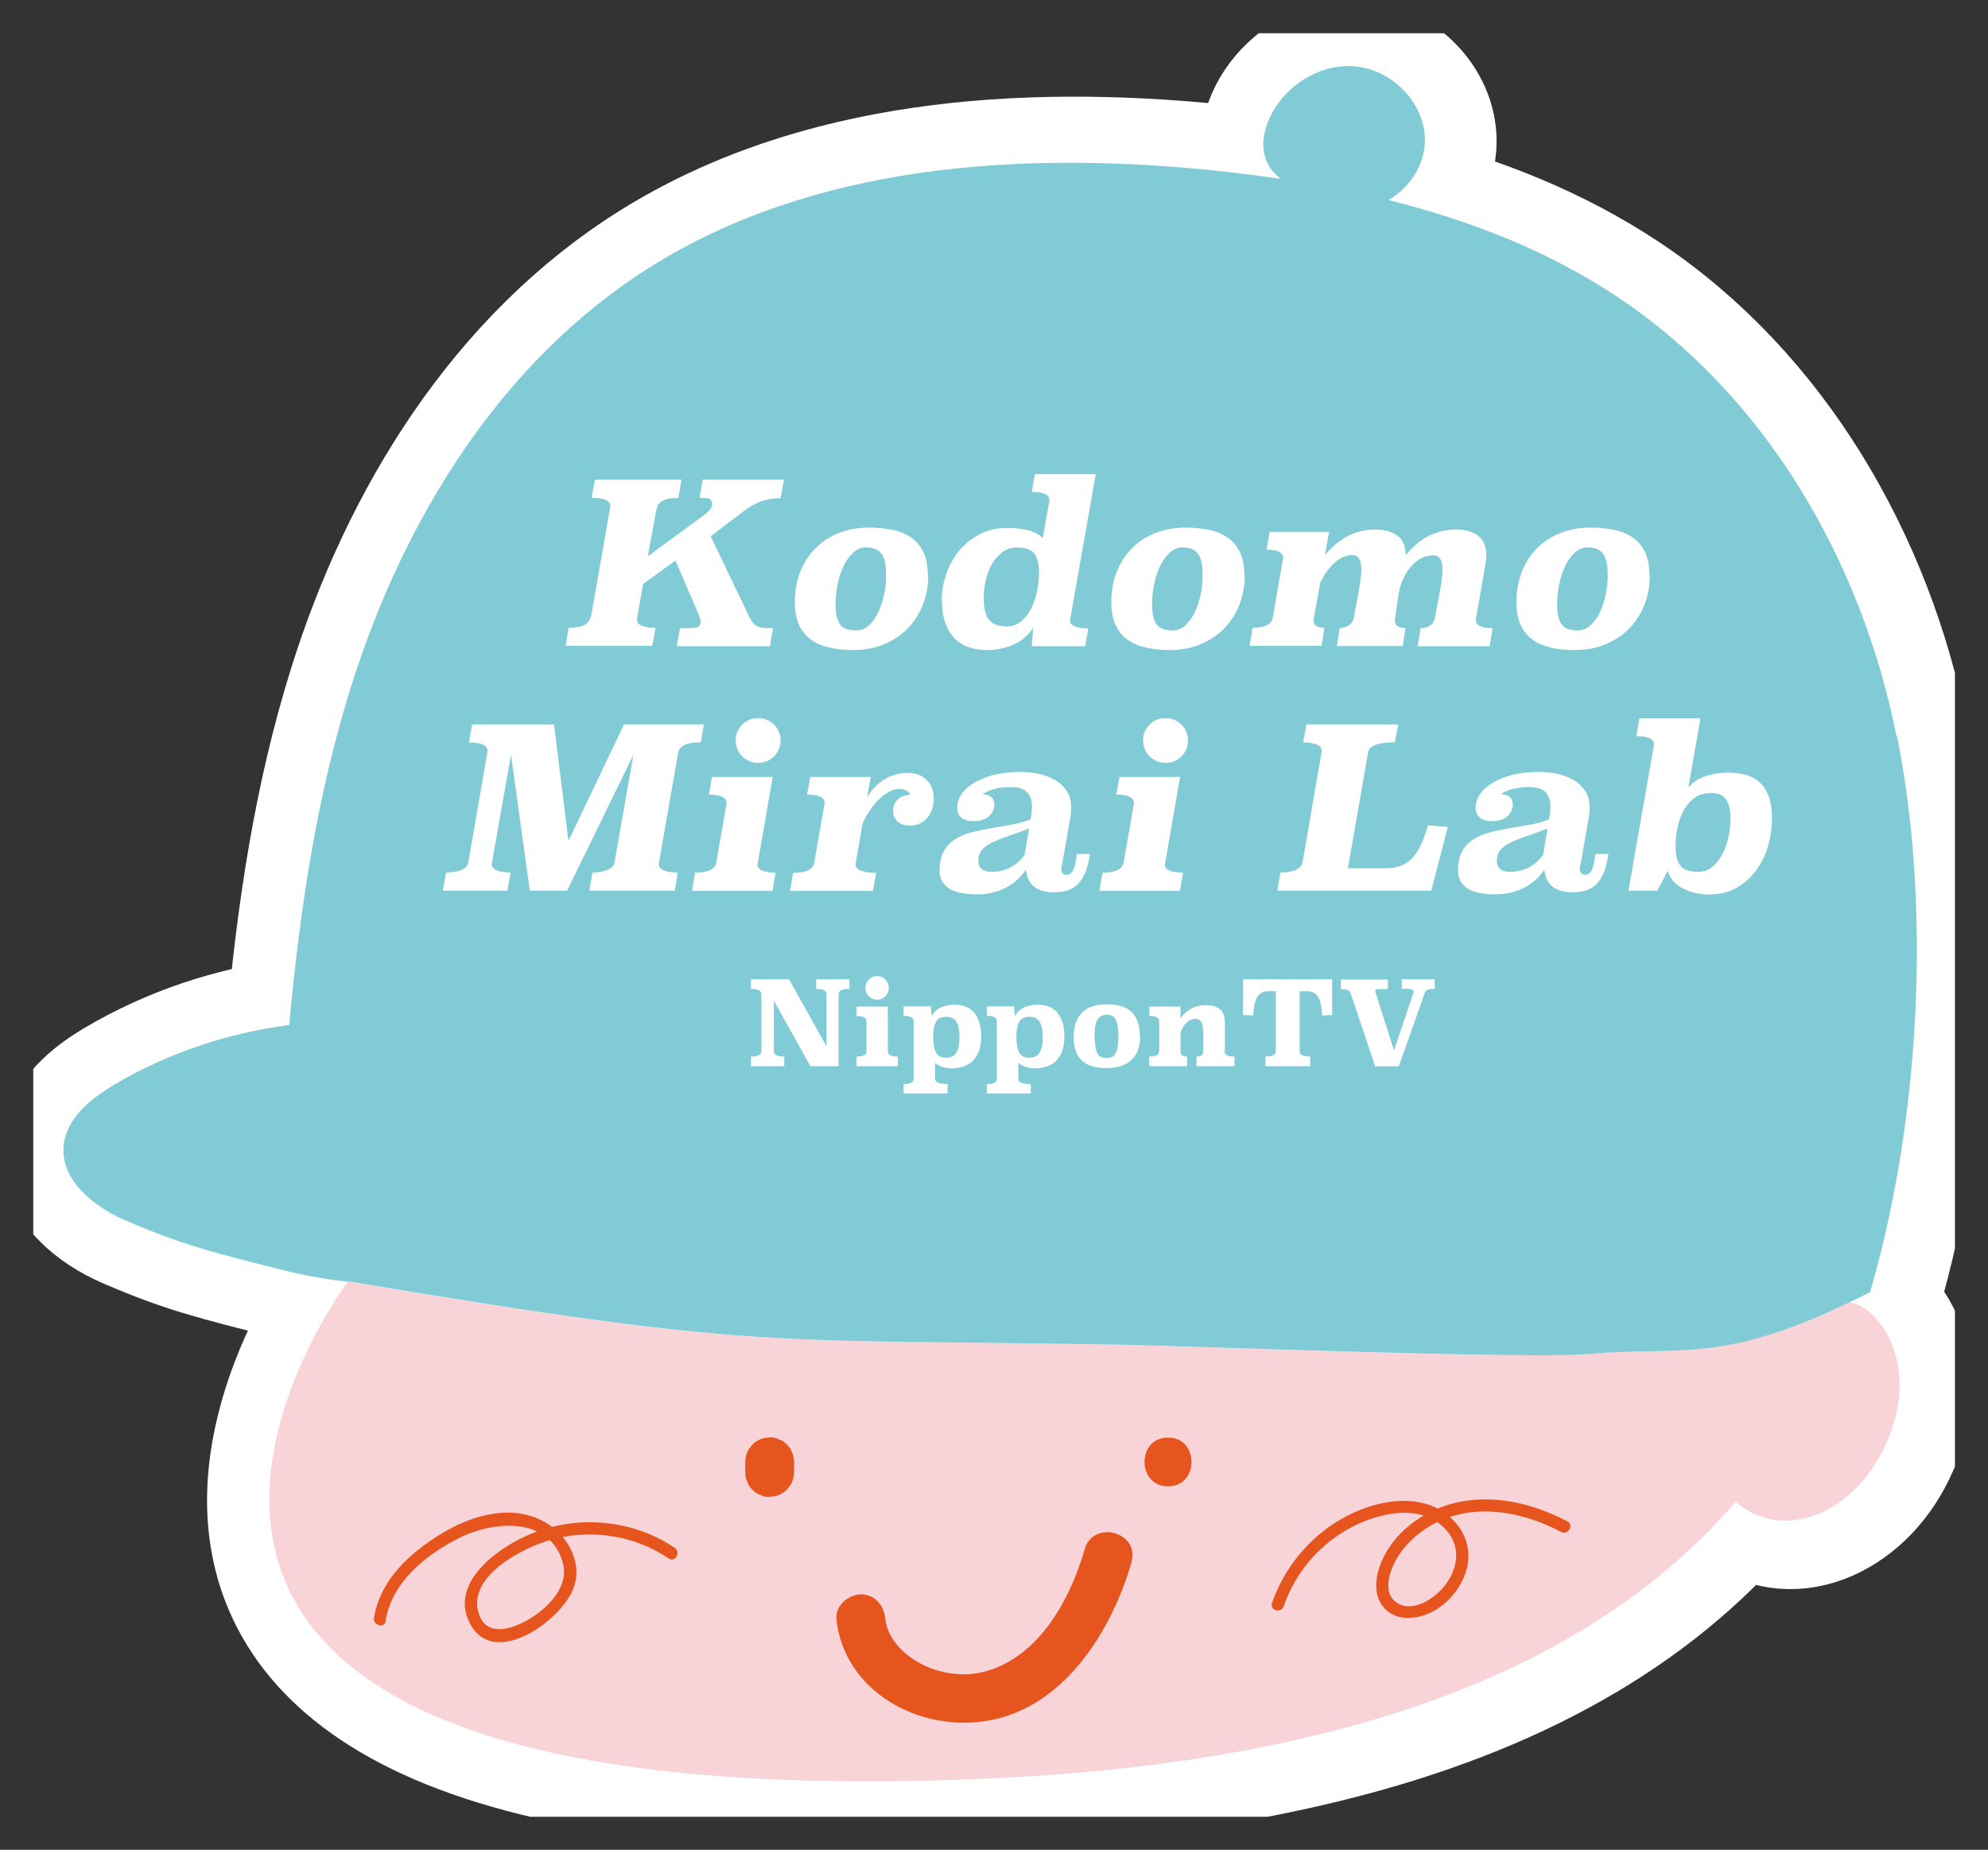 <svg xmlns="http://www.w3.org/2000/svg" xmlns:xlink="http://www.w3.org/1999/xlink" viewBox="0 0 103.45 96.24"><rect x="0" y="0" width="103.45" height="96.24" fill="#333333" stroke="none"/><defs><clipPath id="clippath"><rect x="1.73" y="1.73" width="100" height="92.79" style="fill:none;"/></clipPath></defs><g style="clip-path:url(#clippath);"><path d="M97.06,68.01c-.19-.1-.39-.17-.59-.21,.34-.16,.68-.33,1.04-.51,2.59-8.86,3.21-19.87,1.41-28.92-1.8-9.05-6.75-17.69-14.52-22.86-3.61-2.4-7.68-3.99-11.92-5.04,1.11-.62,1.91-1.86,1.9-3.15-.02-1.9-1.68-3.6-3.57-3.8-1.89-.2-3.8,1.02-4.55,2.77-.22,.52-.36,1.1-.26,1.66,.1,.62,.43,1.08,.89,1.42-1.26-.19-2.52-.34-3.78-.47-9.95-.98-20.56-.25-28.99,5.02-7.82,4.89-12.91,13.19-15.63,21.89-1.79,5.71-2.66,11.62-3.21,17.58-3.19,.41-6.31,1.45-9.08,3.09-1.25,.74-2.55,1.78-2.67,3.22-.14,1.78,1.57,3.14,3.21,3.85,2.93,1.26,4.41,1.63,8.46,2.65,.71,.18,2.4,.51,3.17,.53,0,0-2.77,3.67-3.75,8.25-1.43,6.63,.88,15.16,20.65,17.27,4.52,.48,9.95,.63,16.47,.34,6.55-.29,12.3-1.08,17.32-2.33,9.75-2.41,16.76-6.53,21.52-12.07,2.44,2.13,6.06,.63,7.69-2.73,.5-1.02,.86-2.22,.84-3.46-.03-1.72-.87-3.37-2.03-3.99" style="fill:#fff;"/><path d="M97.06,68.01c-.19-.1-.39-.17-.59-.21,.34-.16,.68-.33,1.04-.51,2.59-8.86,3.21-19.87,1.41-28.92-1.8-9.05-6.75-17.69-14.52-22.86-3.61-2.4-7.68-3.99-11.92-5.04,1.11-.62,1.91-1.86,1.9-3.15-.02-1.9-1.68-3.6-3.57-3.8-1.89-.2-3.8,1.02-4.55,2.77-.22,.52-.36,1.1-.26,1.66,.1,.62,.43,1.08,.89,1.42-1.26-.19-2.52-.34-3.78-.47-9.95-.98-20.56-.25-28.99,5.02-7.82,4.89-12.91,13.19-15.63,21.89-1.79,5.71-2.66,11.62-3.21,17.58-3.19,.41-6.31,1.45-9.08,3.09-1.25,.74-2.55,1.78-2.67,3.22-.14,1.78,1.57,3.14,3.21,3.85,2.93,1.26,4.41,1.63,8.46,2.65,.71,.18,2.4,.51,3.17,.53,0,0-2.77,3.67-3.75,8.25-1.43,6.63,.88,15.16,20.65,17.27,4.52,.48,9.95,.63,16.47,.34,6.55-.29,12.3-1.08,17.32-2.33,9.75-2.41,16.76-6.53,21.52-12.07,2.44,2.13,6.06,.63,7.69-2.73,.5-1.02,.86-2.22,.84-3.46-.03-1.72-.87-3.37-2.03-3.99Z" style="fill:none; stroke:#fff; stroke-miterlimit:10; stroke-width:7px;"/><path d="M96.82,67.95c-.19-.1-.39-.17-.59-.21-6.8,3.27-8.93,2.28-13.71,2.71-3.1,.28-21.28-.43-24.34-.49-18.28-.32-18.53,.34-40.07-3.29,0,0-2.77,3.67-3.75,8.25-1.43,6.63,.88,15.16,20.65,17.27,4.52,.48,9.95,.63,16.47,.34,6.55-.29,12.3-1.08,17.32-2.33,9.75-2.41,16.76-6.53,21.52-12.07,2.44,2.13,6.06,.63,7.69-2.73,.5-1.02,.86-2.22,.84-3.46-.03-1.72-.87-3.37-2.03-3.99" style="fill:#f8d4d9;"/><path d="M98.69,38.31c-1.8-9.05-6.75-17.69-14.52-22.86-3.61-2.4-7.68-3.99-11.92-5.04,1.11-.63,1.91-1.86,1.9-3.15-.02-1.9-1.68-3.6-3.57-3.8-1.89-.2-3.8,1.02-4.55,2.77-.22,.52-.36,1.1-.26,1.66,.1,.62,.43,1.08,.89,1.42-1.26-.19-2.52-.34-3.78-.47-9.95-.98-20.56-.25-28.99,5.02-7.82,4.89-12.91,13.19-15.63,21.89-1.79,5.71-2.66,11.62-3.21,17.58-3.19,.41-6.31,1.45-9.08,3.09-1.25,.74-2.55,1.78-2.66,3.22-.14,1.78,1.57,3.14,3.21,3.85,2.93,1.26,4.41,1.64,8.46,2.65,.71,.18,2.4,.51,3.17,.53,21.54,3.62,21.79,2.97,40.07,3.29,3.06,.05,21.23,.76,24.34,.49,4.78-.43,6.91,.57,13.71-2.71,.34-.16,.68-.33,1.04-.51,2.59-8.86,3.21-19.87,1.41-28.92" style="fill:#80cbd5;"/><path d="M38.78,76.06v.55c0,.17,.03,.34,.11,.49,.05,.16,.14,.29,.26,.41,.12,.12,.25,.21,.41,.26,.15,.08,.31,.12,.49,.11,.11-.02,.22-.03,.34-.05,.21-.06,.4-.17,.56-.33,.07-.09,.13-.17,.2-.26,.11-.2,.17-.41,.17-.64v-.55c0-.17-.03-.34-.11-.49-.05-.16-.14-.29-.26-.41-.12-.12-.25-.21-.41-.26-.15-.08-.31-.12-.49-.11-.11,.02-.22,.03-.34,.05-.21,.06-.4,.17-.56,.33-.07,.09-.13,.17-.2,.26-.11,.2-.17,.41-.17,.64" style="fill:#e5551d;"/><path d="M60.78,77.33c1.63,0,1.63-2.54,0-2.54s-1.63,2.54,0,2.54" style="fill:#e5551d;"/><path d="M43.52,84.22c.4,3.78,4.29,5.9,7.84,5.31,4-.66,6.48-4.66,7.52-8.25,.45-1.57-1.99-2.24-2.44-.67-.76,2.64-2.41,5.67-5.29,6.38-1.04,.26-2.28,.08-3.25-.44-.96-.51-1.73-1.36-1.83-2.33-.07-.68-.53-1.27-1.27-1.27-.63,0-1.34,.58-1.27,1.27" style="fill:#e5551d;"/><path d="M40.61,25.92c-.23,0-.45,.02-.64,.06-.19,.04-.38,.1-.55,.18-.17,.08-.33,.17-.48,.27-.15,.1-.31,.21-.46,.33l-1.5,1.14,1.92,4c.06,.13,.12,.25,.17,.34s.11,.18,.19,.24c.07,.07,.16,.12,.27,.15,.11,.03,.26,.05,.44,.05h.25l-.15,.94h-4.85c.02-.16,.05-.31,.08-.47,.03-.16,.06-.32,.09-.47h.6c.31,0,.47-.11,.47-.33,0-.06-.02-.15-.06-.27l-1.25-2.92-1.68,1.22-.33,1.84c0,.3,.32,.44,.97,.44-.02,.16-.05,.31-.08,.47-.03,.16-.06,.32-.09,.47h-4.5l.15-.94c.4,0,.69-.06,.87-.17,.17-.11,.29-.31,.33-.59l.97-5.56c0-.3-.32-.44-.97-.44,.02-.16,.05-.31,.08-.47,.03-.16,.06-.32,.09-.48h4.5l-.16,.96c-.23,0-.41,.02-.55,.05-.14,.03-.26,.08-.34,.13-.09,.06-.15,.14-.19,.23-.04,.1-.07,.21-.09,.33l-.42,2.29,2.94-2.15c.12-.09,.21-.18,.29-.27,.08-.1,.12-.2,.12-.31,0-.08-.03-.15-.08-.21-.05-.06-.15-.09-.29-.09h-.29l.17-.96h4.23l-.18,.96Z" style="fill:#fff;"/><path d="M48.3,29.94c0,.55-.09,1.06-.28,1.53-.19,.47-.45,.88-.79,1.23-.34,.35-.75,.62-1.23,.82-.48,.2-1.01,.3-1.6,.3-.44,0-.84-.04-1.21-.12-.37-.08-.69-.21-.96-.4-.27-.19-.48-.44-.64-.76-.15-.32-.23-.72-.23-1.21,0-.56,.09-1.08,.27-1.55,.18-.47,.44-.88,.78-1.23,.34-.35,.74-.62,1.22-.81,.47-.19,1-.29,1.59-.29,.45,0,.86,.04,1.24,.12,.38,.08,.7,.22,.97,.41,.27,.19,.48,.45,.63,.76,.15,.32,.22,.72,.22,1.19m-3.22-1.45c-.26,0-.48,.1-.68,.29-.2,.19-.37,.43-.5,.72-.14,.29-.24,.61-.3,.96-.07,.35-.1,.67-.1,.97,0,.28,.02,.51,.07,.69,.05,.18,.11,.32,.2,.42,.09,.1,.2,.17,.34,.21,.14,.04,.29,.06,.47,.06,.25,0,.47-.09,.66-.27,.19-.18,.36-.41,.49-.69,.13-.28,.23-.59,.3-.92,.07-.33,.1-.66,.1-.98s-.02-.55-.07-.74c-.05-.19-.12-.34-.21-.44-.09-.1-.21-.18-.34-.22-.13-.04-.28-.06-.44-.06" style="fill:#fff;"/><path d="M55.67,32.25c0,.3,.32,.44,.96,.44l-.16,.93h-2.78l.08-.97c-.23,.38-.57,.67-1,.87-.43,.2-.9,.3-1.39,.3-.33,0-.63-.04-.92-.13-.29-.09-.54-.24-.75-.44-.21-.21-.38-.48-.51-.82-.13-.34-.19-.77-.19-1.27,0-.42,.08-.85,.23-1.29,.15-.44,.37-.84,.65-1.19,.28-.35,.64-.65,1.06-.87,.42-.23,.9-.34,1.43-.34,.47,0,.86,.04,1.17,.13,.31,.09,.55,.22,.71,.4l.35-1.97c0-.3-.31-.44-.92-.44l.16-.92h3.17l-1.34,7.6Zm-2.71-3.77c-.33,0-.6,.09-.83,.27-.23,.18-.41,.4-.55,.67-.14,.26-.24,.55-.3,.85-.06,.3-.09,.57-.09,.82,0,.54,.09,.92,.27,1.15,.18,.23,.49,.35,.92,.35,.31,0,.57-.1,.79-.29s.39-.43,.52-.71c.13-.28,.23-.58,.29-.9,.06-.32,.09-.62,.09-.88,0-.47-.08-.8-.25-1.01-.17-.21-.45-.31-.86-.31" style="fill:#fff;"/><path d="M64.77,29.94c0,.55-.09,1.06-.28,1.53-.19,.47-.45,.88-.79,1.23-.34,.35-.75,.62-1.23,.82-.48,.2-1.01,.3-1.6,.3-.44,0-.84-.04-1.21-.12-.37-.08-.69-.21-.96-.4-.27-.19-.48-.44-.64-.76-.15-.32-.23-.72-.23-1.21,0-.56,.09-1.08,.27-1.55,.18-.47,.44-.88,.78-1.23,.34-.35,.74-.62,1.22-.81,.47-.19,1-.29,1.59-.29,.45,0,.86,.04,1.24,.12,.38,.08,.7,.22,.97,.41,.27,.19,.48,.45,.63,.76,.15,.32,.22,.72,.22,1.19m-3.22-1.45c-.26,0-.48,.1-.68,.29-.2,.19-.37,.43-.5,.72-.14,.29-.24,.61-.3,.96-.07,.35-.1,.67-.1,.97,0,.28,.02,.51,.07,.69,.05,.18,.11,.32,.2,.42,.09,.1,.2,.17,.34,.21,.14,.04,.29,.06,.47,.06,.25,0,.47-.09,.66-.27,.19-.18,.36-.41,.49-.69,.13-.28,.23-.59,.3-.92,.07-.33,.1-.66,.1-.98s-.02-.55-.07-.74c-.05-.19-.12-.34-.21-.44-.09-.1-.21-.18-.34-.22-.13-.04-.28-.06-.44-.06" style="fill:#fff;"/><path d="M76.8,32.25c0,.29,.29,.43,.87,.43l-.15,.94h-3.75l.16-.94c.19,0,.35-.04,.48-.13,.13-.09,.22-.22,.26-.4l.27-1.46c.04-.2,.07-.4,.09-.58,.02-.19,.03-.35,.03-.5,0-.48-.16-.72-.48-.72-.24,0-.46,.06-.67,.18-.21,.12-.39,.28-.54,.47-.16,.19-.28,.41-.38,.64-.1,.23-.17,.46-.2,.67l-.21,1.43c0,.14,.05,.24,.15,.3,.1,.06,.24,.09,.41,.09l-.15,.94h-3.43l.16-.94c.16,0,.31-.04,.46-.13,.14-.09,.23-.22,.27-.4l.27-1.49c.04-.2,.07-.39,.09-.56,.02-.17,.03-.34,.03-.49,0-.48-.16-.72-.48-.72-.3,0-.59,.12-.88,.37-.29,.25-.55,.6-.78,1.07l-.35,1.96c0,.26,.19,.38,.57,.38l-.15,.94h-3.74l.15-.94c.64,0,.99-.17,1.05-.52l.54-3.11c0-.29-.29-.43-.86-.43l.16-.93h3.09l-.21,1.21c.33-.4,.7-.72,1.13-.96,.43-.24,.92-.37,1.48-.37,.49,0,.88,.11,1.16,.32,.28,.21,.43,.55,.43,1.02,.71-.89,1.58-1.34,2.62-1.34,.49,0,.87,.11,1.15,.33,.28,.22,.42,.55,.42,.99,0,.13-.01,.27-.03,.42l-.51,2.94Z" style="fill:#fff;"/><path d="M85.85,29.94c0,.55-.09,1.06-.28,1.53-.19,.47-.45,.88-.79,1.23-.34,.35-.75,.62-1.23,.82-.48,.2-1.01,.3-1.6,.3-.44,0-.84-.04-1.21-.12-.37-.08-.69-.21-.96-.4-.27-.19-.48-.44-.64-.76-.15-.32-.23-.72-.23-1.21,0-.56,.09-1.08,.27-1.55,.18-.47,.44-.88,.78-1.23,.34-.35,.74-.62,1.22-.81,.47-.19,1-.29,1.59-.29,.45,0,.86,.04,1.24,.12,.38,.08,.7,.22,.97,.41,.27,.19,.48,.45,.63,.76,.15,.32,.22,.72,.22,1.19m-3.22-1.45c-.26,0-.48,.1-.68,.29-.2,.19-.37,.43-.5,.72-.14,.29-.24,.61-.3,.96-.07,.35-.1,.67-.1,.97,0,.28,.02,.51,.07,.69,.05,.18,.11,.32,.2,.42,.09,.1,.2,.17,.34,.21,.14,.04,.29,.06,.47,.06,.25,0,.47-.09,.66-.27,.19-.18,.36-.41,.49-.69,.13-.28,.23-.59,.3-.92,.07-.33,.1-.66,.1-.98s-.02-.55-.07-.74c-.05-.19-.12-.34-.21-.44-.09-.1-.21-.18-.34-.22-.13-.04-.28-.06-.44-.06" style="fill:#fff;"/><path d="M36.46,38.62c-.72,0-1.11,.18-1.17,.54l-1.01,5.78c0,.3,.33,.45,.99,.45l-.16,.95h-4.44l.16-.95c.3,0,.55-.04,.77-.13,.22-.09,.35-.22,.38-.4l.98-5.59-3.45,7.07h-1.94l-.98-7.07-1,5.67c0,.3,.33,.45,.98,.45l-.16,.95h-3.36l.16-.95c.33,0,.59-.04,.8-.13,.21-.09,.32-.22,.36-.4l1-5.78c0-.3-.32-.45-.97-.45l.17-.94h4.26l.75,6.06,2.89-6.06h4.16l-.17,.94Z" style="fill:#fff;"/><path d="M39.41,44.96c0,.29,.32,.44,.95,.44l-.16,.95h-4.19l.16-.95c.67,0,1.03-.17,1.1-.52l.54-3.09c0-.3-.31-.45-.92-.45l.16-.92h3.16l-.79,4.55Zm1.21-6.44c0,.16-.03,.32-.09,.46-.06,.14-.15,.27-.25,.37-.1,.1-.23,.19-.37,.25-.14,.06-.29,.09-.46,.09s-.32-.03-.46-.09c-.14-.06-.27-.15-.37-.25-.1-.11-.19-.23-.25-.37-.06-.14-.09-.3-.09-.46s.03-.31,.09-.45c.06-.14,.15-.26,.25-.37,.1-.1,.23-.19,.37-.25,.14-.06,.3-.09,.46-.09s.31,.03,.46,.09c.14,.06,.26,.15,.37,.25s.19,.23,.25,.37c.06,.14,.09,.29,.09,.45" style="fill:#fff;"/><path d="M45.11,41.49c.28-.44,.6-.77,.96-.97,.36-.21,.76-.31,1.2-.31,.16,0,.32,.03,.48,.08,.16,.05,.3,.13,.42,.24,.12,.11,.23,.24,.3,.41,.08,.16,.12,.36,.12,.59,0,.19-.03,.37-.08,.54-.05,.17-.13,.32-.23,.45-.1,.13-.23,.23-.38,.31-.15,.08-.33,.12-.53,.12-.3,0-.52-.07-.67-.22-.15-.15-.23-.33-.23-.54,0-.23,.08-.42,.23-.58,.15-.16,.38-.25,.67-.26-.09-.2-.28-.3-.59-.3-.16,0-.33,.05-.51,.14-.17,.09-.35,.22-.51,.38-.17,.16-.33,.35-.47,.56-.15,.22-.28,.45-.4,.69l-.37,2.14c0,.16,.1,.27,.29,.34,.19,.07,.45,.11,.78,.11l-.16,.94h-4.32l.16-.94c.67,0,1.03-.17,1.1-.52l.54-3.11c0-.29-.3-.44-.91-.44l.16-.92h3.15l-.19,1.08Z" style="fill:#fff;"/><path d="M55.26,44.98s-.02,.08-.02,.13c0,.05-.01,.08-.01,.1,0,.2,.09,.3,.28,.3,.1,0,.18-.04,.24-.1,.06-.07,.11-.16,.15-.27,.04-.11,.06-.23,.08-.35,.02-.12,.04-.24,.06-.36h.68l-.05,.27c-.06,.35-.15,.64-.27,.86-.12,.23-.25,.4-.41,.53-.16,.13-.33,.22-.53,.26-.19,.05-.4,.07-.62,.07-.27,0-.5-.04-.68-.1-.18-.07-.33-.16-.44-.27-.11-.11-.19-.24-.24-.38-.05-.14-.08-.28-.1-.42-.11,.17-.25,.33-.41,.49-.17,.16-.36,.29-.57,.41-.21,.12-.45,.21-.72,.28-.26,.07-.54,.1-.84,.1-.68,0-1.18-.11-1.49-.33-.31-.22-.46-.52-.46-.92s.08-.75,.23-1.01c.15-.26,.35-.47,.61-.62,.25-.16,.54-.27,.87-.36,.33-.08,.67-.15,1.02-.21,.35-.06,.7-.12,1.04-.18,.35-.06,.67-.15,.96-.27,.03-.11,.05-.22,.06-.34,.01-.12,.02-.23,.02-.33,0-.31-.08-.56-.25-.74-.17-.18-.45-.27-.85-.27-.6,0-1.09,.12-1.47,.36,.16,.02,.31,.06,.43,.14,.12,.08,.18,.22,.18,.42,0,.24-.1,.44-.29,.61-.19,.16-.45,.24-.78,.24-.57,0-.86-.24-.86-.71,0-.23,.07-.46,.22-.68,.14-.22,.36-.42,.64-.59,.28-.17,.62-.31,1.02-.42,.4-.1,.86-.16,1.37-.16,.31,0,.63,.03,.94,.09,.32,.06,.61,.17,.86,.31,.26,.14,.47,.33,.63,.57,.16,.23,.25,.52,.25,.87,0,.08,0,.16-.01,.25,0,.09-.02,.17-.03,.26l-.43,2.46Zm-1.7-1.88c-.42,.16-.79,.3-1.12,.41-.33,.11-.6,.22-.83,.33-.23,.11-.4,.24-.52,.39-.12,.15-.18,.34-.18,.58,0,.16,.05,.29,.16,.39,.11,.1,.29,.16,.55,.16,.35,0,.67-.08,.97-.24,.3-.16,.54-.37,.73-.65l.23-1.36Z" style="fill:#fff;"/><path d="M60.61,44.96c0,.29,.32,.44,.95,.44l-.16,.95h-4.19l.16-.95c.67,0,1.03-.17,1.1-.52l.54-3.09c0-.3-.31-.45-.92-.45l.16-.92h3.16l-.79,4.55Zm1.21-6.44c0,.16-.03,.32-.09,.46-.06,.14-.15,.27-.25,.37-.1,.1-.23,.19-.37,.25-.14,.06-.29,.09-.46,.09s-.32-.03-.46-.09c-.14-.06-.27-.15-.37-.25-.1-.11-.19-.23-.25-.37-.06-.14-.09-.3-.09-.46s.03-.31,.09-.45c.06-.14,.15-.26,.25-.37,.1-.1,.23-.19,.37-.25,.14-.06,.3-.09,.46-.09s.31,.03,.46,.09c.14,.06,.26,.15,.37,.25s.19,.23,.25,.37c.06,.14,.09,.29,.09,.45" style="fill:#fff;"/><path d="M72.6,38.62c-.89,0-1.36,.18-1.41,.54l-1.05,6.01h2.03c.26,0,.49-.04,.71-.12,.21-.08,.41-.2,.58-.38,.18-.17,.33-.4,.47-.69,.14-.28,.26-.63,.37-1.04l1.04,.08-.86,3.32h-8.01l.16-.95c.33,0,.6-.04,.8-.13,.2-.09,.32-.22,.35-.4l1-5.78c0-.3-.32-.45-.97-.45l.17-.94h4.78l-.18,.94Z" style="fill:#fff;"/><path d="M82.24,44.98s-.02,.08-.02,.13c0,.05-.01,.08-.01,.1,0,.2,.09,.3,.28,.3,.1,0,.18-.04,.24-.1,.06-.07,.11-.16,.15-.27,.04-.11,.06-.23,.08-.35,.02-.12,.04-.24,.06-.36h.68l-.05,.27c-.06,.35-.15,.64-.27,.86-.12,.23-.25,.4-.41,.53-.16,.13-.33,.22-.53,.26-.19,.05-.4,.07-.62,.07-.27,0-.5-.04-.68-.1-.18-.07-.33-.16-.44-.27-.11-.11-.19-.24-.24-.38-.05-.14-.08-.28-.1-.42-.11,.17-.25,.33-.41,.49-.17,.16-.36,.29-.57,.41-.21,.12-.45,.21-.72,.28-.26,.07-.54,.1-.84,.1-.68,0-1.18-.11-1.49-.33-.31-.22-.46-.52-.46-.92s.08-.75,.23-1.01c.15-.26,.35-.47,.61-.62,.25-.16,.54-.27,.87-.36,.33-.08,.67-.15,1.02-.21s.7-.12,1.04-.18c.35-.06,.67-.15,.96-.27,.03-.11,.05-.22,.06-.34,.01-.12,.02-.23,.02-.33,0-.31-.08-.56-.25-.74-.17-.18-.45-.27-.85-.27-.6,0-1.09,.12-1.47,.36,.16,.02,.31,.06,.43,.14,.12,.08,.18,.22,.18,.42,0,.24-.1,.44-.29,.61-.19,.16-.45,.24-.78,.24-.57,0-.86-.24-.86-.71,0-.23,.07-.46,.22-.68,.14-.22,.36-.42,.64-.59,.28-.17,.62-.31,1.02-.42,.4-.1,.86-.16,1.37-.16,.31,0,.63,.03,.94,.09,.32,.06,.61,.17,.86,.31,.26,.14,.47,.33,.63,.57,.16,.23,.25,.52,.25,.87,0,.08,0,.16-.01,.25,0,.09-.02,.17-.03,.26l-.43,2.46Zm-1.7-1.88c-.42,.16-.79,.3-1.12,.41-.33,.11-.6,.22-.83,.33-.23,.11-.4,.24-.52,.39-.12,.15-.18,.34-.18,.58,0,.16,.05,.29,.16,.39,.11,.1,.29,.16,.55,.16,.35,0,.67-.08,.97-.24,.3-.16,.54-.37,.73-.65l.23-1.36Z" style="fill:#fff;"/><path d="M87.87,40.96c.22-.26,.5-.45,.86-.57,.35-.12,.74-.19,1.16-.19,.33,0,.63,.03,.91,.1,.28,.07,.52,.19,.73,.37,.21,.18,.37,.42,.5,.73,.12,.31,.18,.72,.18,1.21,0,.43-.06,.87-.19,1.34-.12,.46-.32,.89-.59,1.27-.27,.38-.61,.7-1.03,.95-.42,.25-.92,.37-1.5,.37-.19,0-.39-.02-.62-.07-.23-.05-.44-.12-.65-.22-.21-.1-.39-.23-.54-.39-.15-.16-.25-.34-.3-.56l-.55,1.04h-1.5l1.33-7.6c0-.3-.31-.44-.92-.44l.16-.93h3.18l-.63,3.59Zm1.17,.3c-.36,0-.66,.09-.89,.27s-.43,.41-.57,.69c-.14,.28-.24,.58-.3,.9-.06,.33-.09,.63-.09,.92,0,.47,.09,.8,.26,1.01,.17,.21,.47,.31,.89,.31,.32,0,.59-.1,.8-.29,.22-.19,.39-.43,.53-.71,.14-.28,.23-.58,.29-.9,.06-.32,.09-.6,.09-.86,0-.47-.08-.81-.24-1.02-.16-.22-.42-.33-.78-.33" style="fill:#fff;"/><path d="M66.8,83.56c.58-1.66,1.74-3.08,3.27-3.96,1.54-.9,4.06-1.52,5.32,.17,.63,.85,.43,1.89-.18,2.69-.49,.64-1.58,1.43-2.43,.98-.95-.5-.44-1.84,0-2.51,.47-.73,1.15-1.3,1.91-1.69,2.1-1.07,4.55-.59,6.55,.46,.36,.19,.68-.36,.32-.55-2.24-1.18-4.96-1.65-7.28-.41-.98,.52-1.84,1.34-2.32,2.35-.4,.83-.58,1.98,.17,2.67,.7,.65,1.79,.45,2.54,.02,.88-.51,1.58-1.48,1.72-2.49,.15-1.08-.42-2.07-1.32-2.65-1.03-.67-2.34-.66-3.49-.35-2.52,.68-4.54,2.67-5.39,5.11-.13,.39,.48,.55,.61,.17" style="fill:#e5551d;"/><path d="M20.06,84.34c.33-2.02,2.06-3.42,3.79-4.3,1.77-.91,4.73-1.19,5.43,1.24,.31,1.08-.46,2.02-1.27,2.64-.82,.63-2.61,1.5-3.09,.05-.66-1.97,2.34-3.48,3.82-3.88,2.06-.55,4.29-.21,6.05,.99,.34,.23,.66-.32,.32-.55-2-1.36-4.59-1.68-6.89-.95-1.8,.57-4.95,2.55-3.78,4.86,1.24,2.45,4.87-.17,5.44-1.91,.34-1.04-.11-2.14-.88-2.86-.9-.84-2.1-1.1-3.3-.92-1.47,.22-2.87,1.02-4.01,1.94-1.1,.89-2,2.05-2.23,3.48-.06,.4,.55,.57,.61,.17" style="fill:#e5551d;"/><path d="M44.18,51.45c-.36,0-.54,.09-.54,.28v3.74h-1.47l-1.9-3.41v2.63c0,.19,.18,.28,.54,.28v.5h-1.73v-.5c.36,0,.54-.09,.54-.28v-2.96c0-.19-.18-.28-.54-.28v-.5h1.98l1.95,3.49v-2.71c0-.19-.18-.28-.54-.28v-.5h1.73v.5Z" style="fill:#fff;"/><path d="M46.2,54.7c0,.18,.16,.27,.52,.27v.5h-2.15v-.5c.34,0,.52-.09,.52-.27v-1.56c0-.19-.17-.28-.52-.28v-.49h1.63v2.33Zm.05-3.31c0,.09-.02,.17-.05,.24-.03,.08-.08,.14-.13,.2-.05,.06-.12,.1-.19,.13-.08,.03-.16,.05-.24,.05s-.16-.02-.24-.05c-.07-.03-.14-.08-.19-.13-.06-.06-.1-.12-.13-.2-.03-.08-.05-.16-.05-.24s.02-.16,.05-.24c.03-.07,.08-.14,.13-.19,.06-.05,.12-.1,.19-.13,.07-.03,.15-.05,.24-.05s.17,.02,.24,.05c.08,.03,.14,.08,.19,.13,.05,.06,.1,.12,.13,.19,.03,.07,.05,.15,.05,.24" style="fill:#fff;"/><path d="M48.48,52.88c.1-.21,.26-.36,.47-.46,.21-.1,.45-.15,.72-.15,.19,0,.38,.03,.55,.09,.17,.06,.32,.16,.44,.29,.12,.13,.22,.3,.29,.51,.07,.21,.11,.46,.11,.76s-.04,.56-.12,.77c-.08,.21-.19,.38-.32,.51-.14,.13-.3,.23-.49,.29-.19,.06-.38,.09-.59,.09-.18,0-.35-.02-.5-.07-.15-.05-.28-.12-.38-.21v.83c0,.18,.22,.27,.65,.27v.49h-2.29v-.49c.35,0,.52-.09,.52-.27v-3c0-.19-.17-.28-.52-.28v-.49h1.42l.04,.51Zm.75,.02c-.25,0-.43,.09-.52,.26-.1,.18-.15,.44-.15,.8s.05,.62,.15,.8c.1,.18,.27,.27,.52,.27s.44-.09,.54-.27c.11-.18,.16-.45,.16-.8s-.05-.62-.16-.8c-.11-.18-.29-.26-.54-.26" style="fill:#fff;"/><path d="M52.81,52.88c.1-.21,.26-.36,.47-.46,.21-.1,.45-.15,.72-.15,.19,0,.38,.03,.55,.09,.17,.06,.32,.16,.44,.29,.12,.13,.22,.3,.29,.51,.07,.21,.11,.46,.11,.76s-.04,.56-.12,.77c-.08,.21-.19,.38-.32,.51-.14,.13-.3,.23-.49,.29-.19,.06-.38,.09-.59,.09-.18,0-.35-.02-.5-.07-.15-.05-.28-.12-.38-.21v.83c0,.18,.22,.27,.65,.27v.49h-2.29v-.49c.35,0,.52-.09,.52-.27v-3c0-.19-.17-.28-.52-.28v-.49h1.42l.04,.51Zm.75,.02c-.25,0-.43,.09-.52,.26-.1,.18-.15,.44-.15,.8s.05,.62,.15,.8c.1,.18,.27,.27,.52,.27s.44-.09,.54-.27c.11-.18,.16-.45,.16-.8s-.05-.62-.16-.8c-.11-.18-.29-.26-.54-.26" style="fill:#fff;"/><path d="M59.33,53.91c0,.55-.15,.96-.46,1.24-.3,.28-.74,.42-1.3,.42-.23,0-.44-.02-.65-.07-.2-.05-.38-.13-.54-.25-.15-.12-.28-.28-.37-.49-.09-.2-.14-.47-.14-.78,0-1.15,.58-1.73,1.75-1.73,.23,0,.45,.02,.66,.08,.21,.05,.39,.14,.54,.26,.15,.13,.28,.3,.36,.51,.09,.21,.13,.48,.13,.81m-1.71-1.11c-.22,0-.38,.08-.48,.23-.1,.16-.16,.42-.16,.78,0,.25,.01,.46,.04,.62,.02,.16,.06,.29,.11,.38,.05,.09,.11,.15,.19,.19,.08,.03,.17,.05,.27,.05,.24,0,.4-.09,.49-.26,.09-.17,.14-.45,.14-.85,0-.23-.01-.42-.04-.57-.03-.15-.06-.26-.12-.35-.05-.09-.11-.14-.19-.18-.07-.03-.16-.05-.26-.05" style="fill:#fff;"/><path d="M63.72,54.7c0,.18,.17,.27,.52,.27v.5h-1.98v-.5c.23,0,.35-.09,.35-.27v-.96c0-.26-.03-.44-.1-.56-.07-.12-.17-.18-.29-.18-.17,0-.33,.07-.47,.2-.15,.13-.25,.32-.32,.55v.95c0,.18,.11,.27,.34,.27v.5h-1.97v-.5c.34,0,.52-.09,.52-.27v-1.57c0-.18-.17-.27-.51-.27v-.49h1.62v.62c.14-.22,.33-.39,.55-.51,.22-.12,.48-.18,.78-.18,.32,0,.56,.07,.73,.22,.17,.14,.25,.37,.25,.69v1.48Z" style="fill:#fff;"/><path d="M69.33,52.81l-.53,.02c-.02-.46-.09-.78-.22-.97-.12-.19-.3-.29-.54-.29h-.41v3.12c0,.19,.18,.28,.55,.28v.5h-2.33v-.5c.36,0,.54-.09,.54-.28v-3.12h-.42c-.24,0-.41,.1-.54,.29-.12,.19-.19,.52-.22,.97l-.53-.02v-1.86h4.64v1.86Z" style="fill:#fff;"/><path d="M74.68,51.45c-.18,0-.31,.01-.39,.05-.07,.03-.12,.07-.14,.13l-1.36,3.85h-1.23l-1.29-3.84c-.04-.12-.21-.18-.49-.18v-.5h2.44v.5h-.47c-.12,0-.18,.03-.18,.1,0,.01,0,.02,0,.04,0,.01,0,.03,.01,.04l.96,3.01,1-2.96s.02-.06,.02-.09c0-.1-.09-.15-.27-.15h-.35v-.5h1.72v.5Z" style="fill:#fff;"/></g></svg>